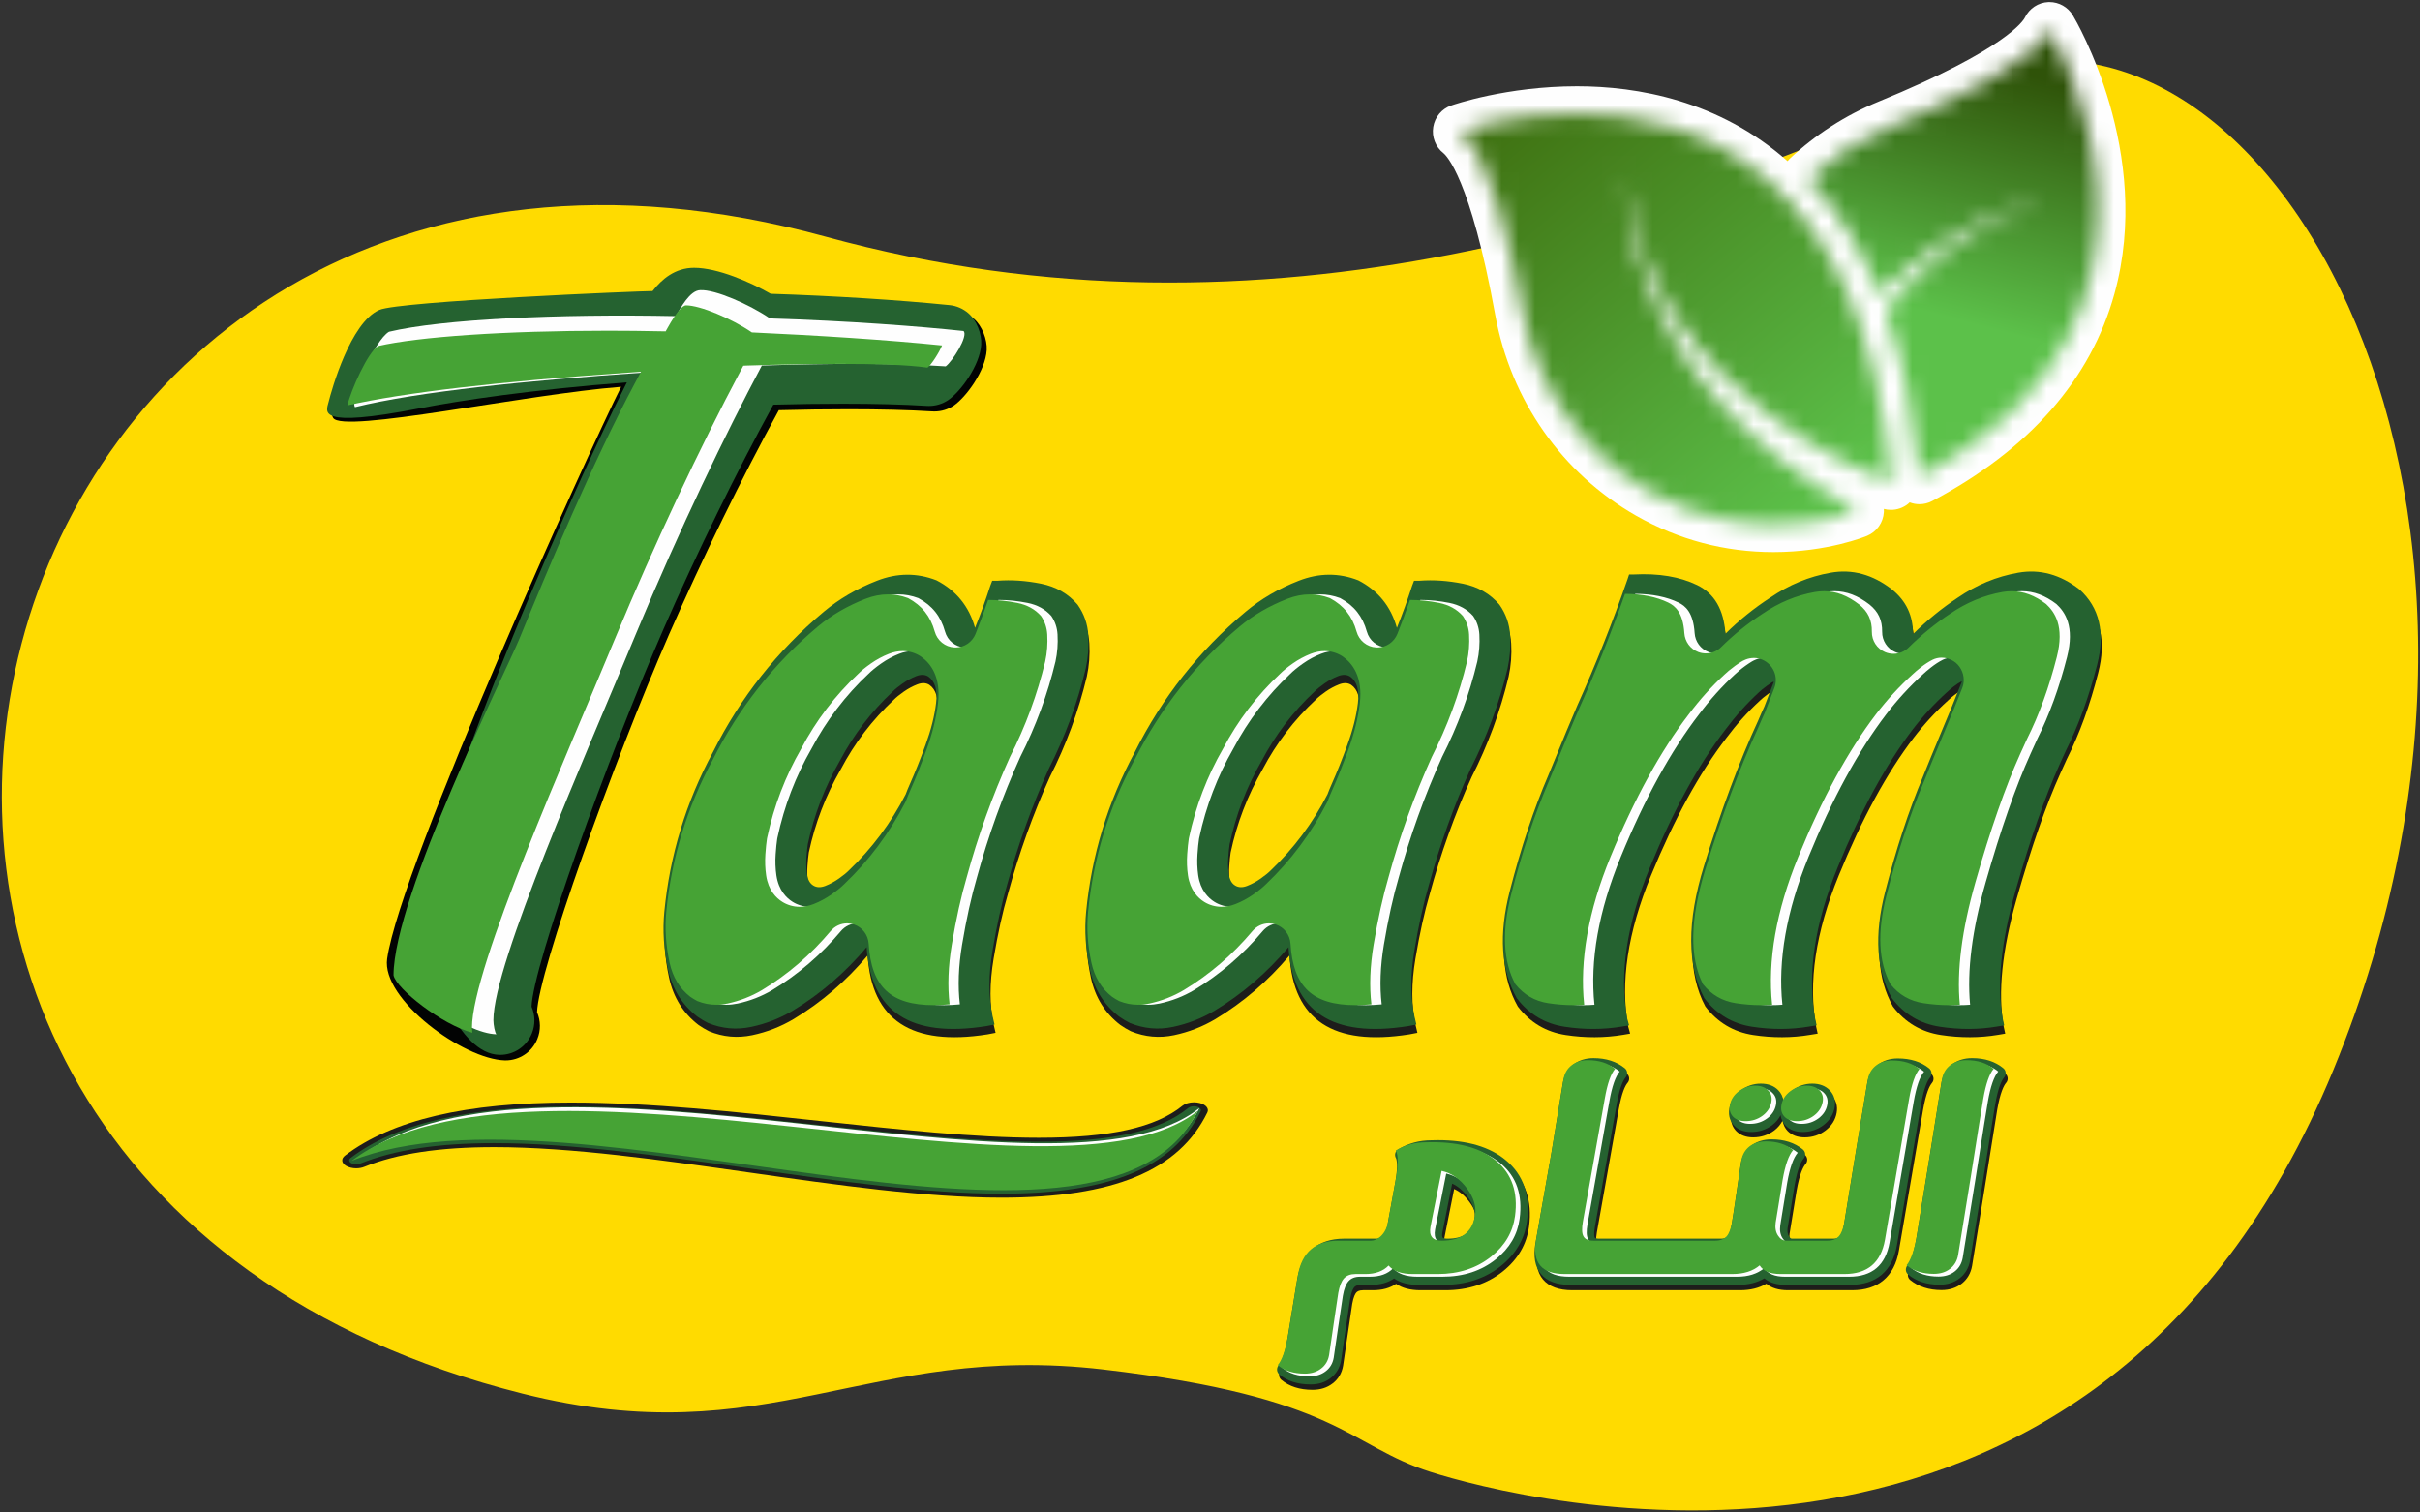 <?xml version="1.0" encoding="UTF-8"?>
<svg width="144px" height="90px" viewBox="0 0 144 90" version="1.1" xmlns="http://www.w3.org/2000/svg" xmlns:xlink="http://www.w3.org/1999/xlink">
    <rect x="0" y="0" width="144" height="90" fill="#333333" stroke="none"/>
    <!-- Generator: sketchtool 53 (72520) - https://sketchapp.com -->
    <title>32120EE2-FC7B-4B52-99F1-79E53E72D269</title>
    <desc>Created with sketchtool.</desc>
    <defs>
        <path d="M5.108,5.957 C8.631,4.51 13.697,2.142 14.67,0.152 C14.67,0.152 24.881,17.227 6.933,26.759 C6.61,23.052 5.939,19.763 4.925,16.908 C7.045,14.185 9.987,11.728 14.056,10.389 C14.056,10.389 9.259,11.18 4.546,15.902 C3.465,13.189 2.053,10.898 0.313,9.043 C1.697,7.745 3.318,6.693 5.108,5.957 Z" id="path-1"></path>
        <linearGradient x1="75.822%" y1="28.515%" x2="73.761%" y2="36.31%" id="linearGradient-3">
            <stop stop-color="#2F5309" offset="0%"></stop>
            <stop stop-color="#5CC14A" offset="100%"></stop>
        </linearGradient>
        <path d="M0.041,1.072 C0.041,1.072 3.039,0.021 6.992,0.021 C14.038,0.02 24.121,3.361 25.674,21.954 C25.674,21.954 11.327,17.172 9.868,3.777 C9.868,3.777 9.344,15.641 23.628,23.624 C23.628,23.624 17.645,26.12 11.311,22.51 C7.308,20.229 4.551,16.24 3.723,11.684 C3.039,7.916 1.776,2.438 0.041,1.072 Z" id="path-4"></path>
        <linearGradient x1="56.754%" y1="30.164%" x2="67.903%" y2="43.408%" id="linearGradient-6">
            <stop stop-color="#3D6B0D" offset="0%"></stop>
            <stop stop-color="#5CC14A" offset="100%"></stop>
        </linearGradient>
    </defs>
    <g id="Page-1" stroke="none" stroke-width="1" fill="none" fill-rule="evenodd">
        <g id="01-ABOUT-US-TAAM-" transform="translate(-93, -39)">
            <g id="Group-2" transform="translate(93, 39)">
                <g id="Group-4">
                    <path d="M31.095,82.926 C45.797,86.617 51.555,79.845 65.657,81.491 C79.759,83.137 80.185,86.02 85.136,87.589 C90.087,89.157 124.539,98.437 138.845,63.666 C153.152,28.894 134.255,-3.139 116.772,4.821 C99.288,12.782 75.551,21.314 49.122,14.08 C-2.518,-0.054 -20.809,69.893 31.095,82.926" id="Fill-1" fill="#FFDB00"></path>
                    <path d="M85.284,7.555 C85.381,6.964 85.791,6.474 86.353,6.277 C86.486,6.23 89.659,5.134 93.839,5.134 C97.393,5.134 102.264,5.954 106.367,9.589 C106.407,9.543 106.442,9.495 106.486,9.453 C108.034,8.001 109.813,6.856 111.776,6.049 C119.398,2.918 120.403,1.22 120.493,1.037 C120.755,0.5 121.288,0.15 121.882,0.124 C121.906,0.123 121.929,0.123 121.952,0.123 C122.52,0.123 123.049,0.422 123.344,0.915 C123.541,1.245 128.142,9.079 125.819,17.475 C124.403,22.592 120.754,26.743 114.973,29.813 C114.736,29.939 114.475,30.002 114.215,30.002 C114.018,30.002 113.821,29.966 113.634,29.894 C113.599,29.926 113.565,29.959 113.528,29.989 C113.237,30.22 112.881,30.34 112.521,30.34 C112.379,30.34 112.237,30.322 112.098,30.284 C112.101,30.345 112.101,30.406 112.098,30.467 C112.062,31.094 111.673,31.646 111.097,31.886 C111.002,31.925 108.746,32.851 105.531,32.851 L105.53,32.851 C102.63,32.851 99.88,32.122 97.357,30.685 C92.952,28.174 89.895,23.816 88.971,18.728 C87.49,10.576 86.046,9.237 85.887,9.111 C85.418,8.742 85.187,8.145 85.284,7.555" id="Fill-3" fill="#FEFEFE"></path>
                </g>
                <g id="Group-7" transform="translate(107.282, 1.607)">
                    <mask id="mask-2" fill="white">
                        <use xlink:href="#path-1"></use>
                    </mask>
                    <g id="Clip-6"></g>
                    <polygon id="Fill-5" fill="url(#linearGradient-3)" mask="url(#mask-2)" points="-130.271 139.018 59.707 139.018 59.707 -52.232 -130.271 -52.232"></polygon>
                </g>
                <g id="Group-10" transform="translate(86.847, 6.75)">
                    <mask id="mask-5" fill="white">
                        <use xlink:href="#path-4"></use>
                    </mask>
                    <g id="Clip-9"></g>
                    <polyline id="Fill-8" fill="url(#linearGradient-6)" mask="url(#mask-5)" points="-109.836 133.875 80.142 133.875 80.142 -57.375 -109.836 -57.375"></polyline>
                </g>
                <g id="Group-51" transform="translate(19.157, 15.75)">
                    <path d="M35.421,24.977 C35.143,25.085 34.876,25.23 34.62,25.409 C34.365,25.588 34.168,25.747 34.029,25.888 C32.745,27.088 31.693,28.467 30.874,30.025 C29.976,31.583 29.342,33.235 28.971,34.98 C28.94,35.182 28.913,35.451 28.89,35.786 C28.867,36.121 28.878,36.448 28.925,36.768 C28.971,37.087 29.095,37.309 29.296,37.434 C29.497,37.559 29.737,37.566 30.015,37.457 C30.294,37.348 30.561,37.204 30.816,37.025 C31.071,36.846 31.268,36.686 31.407,36.546 C32.784,35.237 33.913,33.726 34.795,32.011 C34.856,31.841 34.949,31.614 35.073,31.333 C35.352,30.71 35.653,29.955 35.978,29.067 C36.303,28.179 36.511,27.349 36.604,26.577 C36.697,25.806 36.543,25.28 36.14,25 C35.939,24.875 35.699,24.868 35.421,24.977 M39.829,19.601 L39.945,19.297 L40.27,19.297 C41.09,19.235 41.948,19.294 42.845,19.473 C43.742,19.652 44.469,20.068 45.026,20.723 C45.413,21.268 45.625,21.876 45.664,22.546 C45.703,23.216 45.653,23.871 45.514,24.509 C45.018,26.582 44.284,28.576 43.31,30.492 C42.304,32.721 41.477,35.027 40.827,37.411 C40.502,38.517 40.216,39.81 39.969,41.29 C39.721,42.77 39.721,44.079 39.969,45.216 L40.084,45.708 L39.597,45.801 C35.081,46.517 32.706,44.951 32.474,41.103 C31.191,42.63 29.721,43.892 28.066,44.89 C27.308,45.341 26.489,45.661 25.607,45.848 C24.725,46.034 23.867,45.957 23.032,45.614 C22.815,45.505 22.606,45.38 22.405,45.24 C21.493,44.539 20.909,43.6 20.654,42.424 C20.398,41.247 20.325,40.106 20.433,39 C20.758,35.634 21.724,32.463 23.334,29.487 C24.957,26.247 27.154,23.466 29.923,21.144 C30.835,20.381 31.89,19.765 33.089,19.297 C34.288,18.829 35.468,18.822 36.628,19.274 C37.803,19.882 38.569,20.824 38.924,22.102 C39.249,21.292 39.551,20.458 39.829,19.601" id="Fill-11" fill="#1D1D1B"></path>
                    <path d="M35.36,24.484 C35.082,24.593 34.815,24.738 34.559,24.917 C34.304,25.096 34.107,25.256 33.968,25.396 C32.684,26.596 31.632,27.975 30.812,29.532 C29.915,31.09 29.281,32.742 28.91,34.487 C28.879,34.69 28.852,34.959 28.829,35.293 C28.806,35.629 28.817,35.956 28.864,36.275 C28.91,36.594 29.034,36.817 29.235,36.941 C29.436,37.066 29.675,37.074 29.954,36.965 C30.232,36.856 30.499,36.712 30.755,36.532 C31.01,36.353 31.207,36.193 31.346,36.053 C32.723,34.744 33.852,33.233 34.733,31.519 C34.795,31.348 34.888,31.122 35.012,30.841 C35.29,30.219 35.592,29.462 35.917,28.574 C36.241,27.686 36.45,26.856 36.543,26.085 C36.636,25.313 36.481,24.788 36.079,24.508 C35.878,24.383 35.638,24.376 35.36,24.484 M39.768,19.109 L39.884,18.805 L40.209,18.805 C41.028,18.743 41.887,18.801 42.784,18.98 C43.681,19.159 44.408,19.576 44.965,20.23 C45.351,20.776 45.564,21.384 45.603,22.053 C45.642,22.724 45.591,23.378 45.452,24.017 C44.957,26.089 44.222,28.083 43.248,30 C42.242,32.228 41.415,34.534 40.766,36.918 C40.441,38.024 40.155,39.318 39.907,40.797 C39.659,42.277 39.659,43.587 39.907,44.724 L40.023,45.215 L39.536,45.308 C35.019,46.025 32.645,44.459 32.413,40.611 C31.129,42.137 29.66,43.4 28.005,44.397 C27.247,44.849 26.427,45.168 25.546,45.355 C24.664,45.542 23.806,45.464 22.971,45.122 C22.754,45.012 22.545,44.888 22.344,44.747 C21.431,44.047 20.848,43.108 20.593,41.931 C20.337,40.755 20.264,39.614 20.372,38.507 C20.697,35.142 21.663,31.972 23.272,28.995 C24.896,25.755 27.093,22.973 29.861,20.651 C30.774,19.888 31.829,19.272 33.028,18.805 C34.227,18.337 35.406,18.329 36.566,18.781 C37.742,19.389 38.507,20.332 38.863,21.609 C39.188,20.799 39.49,19.966 39.768,19.109" id="Fill-13" fill="#256230"></path>
                    <path d="M35.174,22.992 C34.902,22.992 34.622,23.047 34.343,23.157 C33.973,23.302 33.613,23.495 33.275,23.733 C32.953,23.959 32.702,24.164 32.508,24.36 C31.161,25.618 30.011,27.125 29.127,28.805 C28.191,30.429 27.502,32.223 27.105,34.093 C27.099,34.117 27.095,34.141 27.091,34.165 C27.055,34.395 27.024,34.701 26.998,35.081 C26.968,35.506 26.983,35.929 27.042,36.339 C27.173,37.229 27.641,37.69 28.012,37.919 C28.317,38.109 28.673,38.21 29.039,38.21 C29.311,38.21 29.59,38.155 29.868,38.047 C30.241,37.901 30.601,37.707 30.939,37.469 C31.259,37.245 31.509,37.041 31.704,36.845 C33.153,35.467 34.38,33.825 35.323,31.99 C35.349,31.94 35.371,31.889 35.39,31.836 C35.444,31.687 35.526,31.489 35.635,31.244 C35.922,30.602 36.237,29.811 36.571,28.898 C36.929,27.92 37.163,26.984 37.268,26.117 C37.46,24.522 36.826,23.717 36.26,23.322 C36.241,23.308 36.221,23.295 36.201,23.283 C35.893,23.092 35.538,22.992 35.174,22.992 M37.017,44.061 C34.457,44.061 33.299,42.969 33.145,40.409 C33.113,39.882 32.766,39.427 32.268,39.261 C32.135,39.216 31.999,39.195 31.863,39.195 C31.492,39.195 31.131,39.357 30.883,39.652 C29.696,41.064 28.321,42.246 26.795,43.165 C26.166,43.539 25.47,43.81 24.731,43.967 C24.508,44.014 24.286,44.038 24.071,44.038 C23.691,44.038 23.324,43.967 22.951,43.819 C22.804,43.743 22.661,43.656 22.525,43.562 C21.904,43.083 21.487,42.408 21.297,41.533 C21.071,40.493 21.005,39.477 21.1,38.511 C21.406,35.333 22.331,32.298 23.85,29.489 C25.405,26.387 27.513,23.718 30.133,21.521 C30.933,20.852 31.878,20.302 32.942,19.887 C33.4,19.708 33.853,19.618 34.291,19.618 C34.694,19.618 35.086,19.69 35.489,19.84 C36.317,20.285 36.822,20.92 37.077,21.835 C37.225,22.368 37.693,22.747 38.242,22.777 C38.266,22.778 38.29,22.779 38.313,22.779 C38.834,22.779 39.307,22.461 39.504,21.97 C39.766,21.315 40.017,20.638 40.251,19.95 L40.3,19.95 C40.836,19.95 41.402,20.009 41.984,20.125 C42.576,20.244 43.04,20.499 43.402,20.905 C43.627,21.238 43.748,21.599 43.771,22.005 C43.803,22.555 43.761,23.097 43.648,23.616 C43.184,25.555 42.478,27.471 41.555,29.288 C40.501,31.619 39.642,34.012 38.977,36.453 C38.646,37.581 38.345,38.937 38.091,40.46 C37.876,41.744 37.832,42.936 37.959,44.015 C37.632,44.045 37.315,44.061 37.017,44.061" id="Fill-14" fill="#FEFEFE"></path>
                    <path d="M34.563,22.992 C34.29,22.992 34.01,23.047 33.732,23.157 C33.362,23.302 33.002,23.495 32.664,23.733 C32.341,23.959 32.09,24.164 31.896,24.36 C30.549,25.618 29.399,27.125 28.516,28.805 C27.58,30.429 26.891,32.223 26.493,34.093 C26.488,34.117 26.483,34.141 26.479,34.165 C26.444,34.395 26.412,34.701 26.386,35.081 C26.357,35.506 26.372,35.929 26.431,36.339 C26.561,37.229 27.03,37.69 27.4,37.919 C27.706,38.109 28.062,38.21 28.427,38.21 C28.7,38.21 28.979,38.155 29.257,38.047 C29.629,37.901 29.989,37.707 30.328,37.469 C30.647,37.245 30.897,37.041 31.092,36.845 C32.542,35.467 33.768,33.825 34.712,31.99 C34.737,31.94 34.76,31.889 34.779,31.836 C34.833,31.687 34.915,31.489 35.023,31.244 C35.31,30.602 35.626,29.811 35.96,28.898 C36.318,27.92 36.552,26.984 36.656,26.117 C36.848,24.522 36.215,23.717 35.649,23.322 C35.63,23.308 35.61,23.295 35.589,23.283 C35.282,23.092 34.927,22.992 34.563,22.992 M36.406,44.061 C33.846,44.061 32.688,42.969 32.533,40.409 C32.501,39.882 32.155,39.427 31.657,39.261 C31.524,39.216 31.387,39.195 31.252,39.195 C30.88,39.195 30.52,39.357 30.271,39.652 C29.084,41.064 27.709,42.246 26.184,43.165 C25.555,43.539 24.858,43.81 24.12,43.967 C23.897,44.014 23.675,44.038 23.46,44.038 C23.08,44.038 22.712,43.967 22.339,43.819 C22.193,43.743 22.049,43.656 21.913,43.562 C21.292,43.083 20.875,42.408 20.685,41.533 C20.46,40.493 20.394,39.477 20.488,38.511 C20.795,35.333 21.72,32.298 23.239,29.489 C24.793,26.387 26.901,23.718 29.521,21.521 C30.322,20.852 31.267,20.302 32.33,19.887 C32.788,19.708 33.242,19.618 33.68,19.618 C34.082,19.618 34.475,19.69 34.878,19.84 C35.705,20.285 36.21,20.92 36.465,21.835 C36.613,22.368 37.082,22.747 37.631,22.777 C37.655,22.778 37.678,22.779 37.702,22.779 C38.223,22.779 38.695,22.461 38.892,21.97 C39.155,21.315 39.405,20.638 39.64,19.95 L39.689,19.95 C40.224,19.95 40.791,20.009 41.372,20.125 C41.964,20.244 42.428,20.499 42.79,20.905 C43.015,21.238 43.136,21.599 43.16,22.005 C43.191,22.555 43.15,23.097 43.036,23.616 C42.573,25.555 41.867,27.471 40.943,29.288 C39.889,31.619 39.031,34.012 38.366,36.453 C38.034,37.581 37.734,38.937 37.479,40.46 C37.264,41.744 37.221,42.936 37.348,44.015 C37.021,44.045 36.704,44.061 36.406,44.061" id="Fill-15" fill="#46A335"></path>
                    <path d="M60.522,24.977 C60.244,25.085 59.976,25.23 59.721,25.409 C59.466,25.588 59.269,25.747 59.13,25.888 C57.846,27.088 56.794,28.467 55.974,30.025 C55.077,31.583 54.443,33.235 54.072,34.98 C54.041,35.182 54.014,35.451 53.991,35.786 C53.967,36.121 53.979,36.448 54.025,36.768 C54.072,37.087 54.196,37.309 54.396,37.434 C54.597,37.559 54.837,37.566 55.116,37.457 C55.394,37.348 55.661,37.204 55.916,37.025 C56.171,36.846 56.369,36.686 56.508,36.546 C57.884,35.237 59.014,33.726 59.895,32.011 C59.957,31.841 60.05,31.614 60.174,31.333 C60.452,30.71 60.754,29.955 61.079,29.067 C61.403,28.179 61.612,27.349 61.705,26.577 C61.798,25.806 61.643,25.28 61.241,25 C61.04,24.875 60.8,24.868 60.522,24.977 M64.93,19.601 L65.046,19.297 L65.371,19.297 C66.19,19.235 67.049,19.294 67.946,19.473 C68.843,19.652 69.57,20.068 70.127,20.723 C70.513,21.268 70.726,21.876 70.765,22.546 C70.804,23.216 70.753,23.871 70.614,24.509 C70.119,26.582 69.384,28.576 68.41,30.492 C67.404,32.721 66.577,35.027 65.928,37.411 C65.603,38.517 65.316,39.81 65.069,41.29 C64.821,42.77 64.821,44.079 65.069,45.216 L65.185,45.708 L64.698,45.801 C60.181,46.517 57.807,44.951 57.575,41.103 C56.291,42.63 54.822,43.892 53.167,44.89 C52.409,45.341 51.589,45.661 50.708,45.848 C49.826,46.034 48.968,45.957 48.133,45.614 C47.916,45.505 47.707,45.38 47.506,45.24 C46.593,44.539 46.01,43.6 45.755,42.424 C45.499,41.247 45.425,40.106 45.534,39 C45.859,35.634 46.825,32.463 48.434,29.487 C50.058,26.247 52.254,23.466 55.023,21.144 C55.936,20.381 56.991,19.765 58.19,19.297 C59.389,18.829 60.568,18.822 61.728,19.274 C62.904,19.882 63.669,20.824 64.025,22.102 C64.35,21.292 64.651,20.458 64.93,19.601" id="Fill-16" fill="#1D1D1B"></path>
                    <path d="M60.46,24.484 C60.182,24.593 59.915,24.738 59.66,24.917 C59.405,25.096 59.208,25.256 59.068,25.396 C57.784,26.596 56.733,27.975 55.913,29.532 C55.016,31.09 54.382,32.742 54.011,34.487 C53.979,34.69 53.953,34.959 53.93,35.293 C53.906,35.629 53.918,35.956 53.964,36.275 C54.011,36.594 54.134,36.817 54.336,36.941 C54.536,37.066 54.776,37.074 55.055,36.965 C55.333,36.856 55.6,36.712 55.855,36.532 C56.11,36.353 56.308,36.193 56.447,36.053 C57.823,34.744 58.953,33.233 59.834,31.519 C59.896,31.348 59.988,31.122 60.113,30.841 C60.391,30.219 60.692,29.462 61.017,28.574 C61.342,27.686 61.551,26.856 61.644,26.085 C61.737,25.313 61.582,24.788 61.18,24.508 C60.979,24.383 60.739,24.376 60.46,24.484 M64.869,19.109 L64.985,18.805 L65.31,18.805 C66.129,18.743 66.988,18.801 67.885,18.98 C68.782,19.159 69.509,19.576 70.066,20.23 C70.452,20.776 70.665,21.384 70.704,22.053 C70.742,22.724 70.692,23.378 70.553,24.017 C70.058,26.089 69.323,28.083 68.349,30 C67.343,32.228 66.516,34.534 65.866,36.918 C65.542,38.024 65.255,39.318 65.008,40.797 C64.76,42.277 64.76,43.587 65.008,44.724 L65.124,45.215 L64.637,45.308 C60.12,46.025 57.746,44.459 57.514,40.611 C56.23,42.137 54.761,43.4 53.106,44.397 C52.348,44.849 51.528,45.168 50.646,45.355 C49.765,45.542 48.907,45.464 48.072,45.122 C47.854,45.012 47.646,44.888 47.445,44.747 C46.532,44.047 45.948,43.108 45.693,41.931 C45.438,40.755 45.364,39.614 45.472,38.507 C45.798,35.142 46.764,31.972 48.373,28.995 C49.997,25.755 52.193,22.973 54.962,20.651 C55.874,19.888 56.93,19.272 58.129,18.805 C59.328,18.337 60.507,18.329 61.667,18.781 C62.842,19.389 63.608,20.332 63.964,21.609 C64.289,20.799 64.59,19.966 64.869,19.109" id="Fill-17" fill="#256230"></path>
                    <path d="M60.275,22.992 C60.002,22.992 59.723,23.047 59.444,23.157 C59.074,23.302 58.714,23.495 58.376,23.733 C58.053,23.959 57.802,24.164 57.608,24.36 C56.261,25.618 55.112,27.125 54.228,28.805 C53.292,30.429 52.603,32.223 52.205,34.093 C52.2,34.117 52.195,34.141 52.191,34.165 C52.156,34.395 52.124,34.701 52.098,35.081 C52.069,35.506 52.084,35.929 52.143,36.339 C52.273,37.229 52.742,37.69 53.112,37.919 C53.418,38.109 53.774,38.21 54.139,38.21 C54.412,38.21 54.691,38.155 54.969,38.047 C55.341,37.901 55.701,37.707 56.04,37.469 C56.359,37.245 56.609,37.041 56.804,36.845 C58.254,35.467 59.48,33.825 60.424,31.99 C60.45,31.94 60.472,31.889 60.491,31.836 C60.545,31.687 60.627,31.489 60.736,31.244 C61.022,30.602 61.338,29.811 61.672,28.898 C62.03,27.92 62.264,26.984 62.368,26.117 C62.56,24.522 61.927,23.717 61.361,23.322 C61.342,23.308 61.322,23.295 61.302,23.283 C60.994,23.092 60.639,22.992 60.275,22.992 M62.118,44.061 C59.558,44.061 58.4,42.969 58.245,40.409 C58.214,39.882 57.867,39.427 57.369,39.261 C57.236,39.216 57.099,39.195 56.964,39.195 C56.593,39.195 56.232,39.357 55.983,39.652 C54.797,41.064 53.421,42.246 51.896,43.165 C51.267,43.539 50.57,43.81 49.832,43.967 C49.609,44.014 49.387,44.038 49.172,44.038 C48.792,44.038 48.425,43.967 48.052,43.819 C47.905,43.743 47.761,43.656 47.625,43.562 C47.004,43.083 46.587,42.408 46.398,41.533 C46.172,40.493 46.106,39.477 46.2,38.511 C46.507,35.333 47.432,32.298 48.951,29.489 C50.506,26.387 52.613,23.718 55.234,21.521 C56.034,20.852 56.979,20.302 58.043,19.887 C58.5,19.708 58.954,19.618 59.392,19.618 C59.795,19.618 60.187,19.69 60.59,19.84 C61.417,20.285 61.922,20.92 62.177,21.835 C62.326,22.368 62.794,22.747 63.343,22.777 C63.367,22.778 63.391,22.779 63.414,22.779 C63.935,22.779 64.408,22.461 64.604,21.97 C64.867,21.315 65.118,20.638 65.352,19.95 L65.401,19.95 C65.937,19.95 66.503,20.009 67.085,20.125 C67.676,20.244 68.141,20.499 68.502,20.905 C68.727,21.238 68.848,21.599 68.872,22.005 C68.903,22.555 68.862,23.097 68.748,23.616 C68.285,25.555 67.579,27.471 66.655,29.288 C65.602,31.619 64.743,34.012 64.078,36.453 C63.746,37.581 63.446,38.937 63.191,40.46 C62.977,41.744 62.933,42.936 63.06,44.015 C62.733,44.045 62.416,44.061 62.118,44.061" id="Fill-18" fill="#FEFEFE"></path>
                    <path d="M59.664,22.992 C59.391,22.992 59.111,23.047 58.832,23.157 C58.462,23.302 58.102,23.495 57.764,23.733 C57.442,23.959 57.191,24.164 56.997,24.36 C55.65,25.618 54.5,27.125 53.617,28.805 C52.68,30.429 51.991,32.223 51.594,34.093 C51.588,34.117 51.584,34.141 51.58,34.165 C51.544,34.395 51.513,34.701 51.487,35.081 C51.457,35.506 51.472,35.929 51.532,36.339 C51.662,37.229 52.131,37.69 52.501,37.919 C52.806,38.109 53.162,38.21 53.528,38.21 C53.8,38.21 54.08,38.155 54.358,38.047 C54.73,37.901 55.09,37.707 55.428,37.469 C55.748,37.245 55.998,37.041 56.193,36.845 C57.642,35.467 58.869,33.825 59.813,31.99 C59.838,31.94 59.861,31.889 59.879,31.836 C59.933,31.687 60.015,31.489 60.124,31.244 C60.411,30.602 60.727,29.811 61.061,28.898 C61.418,27.92 61.652,26.984 61.757,26.117 C61.949,24.522 61.315,23.717 60.75,23.322 C60.73,23.308 60.71,23.295 60.69,23.283 C60.383,23.092 60.028,22.992 59.664,22.992 M61.506,44.061 C58.946,44.061 57.788,42.969 57.634,40.409 C57.602,39.882 57.255,39.427 56.757,39.261 C56.624,39.216 56.488,39.195 56.352,39.195 C55.981,39.195 55.62,39.357 55.372,39.652 C54.185,41.064 52.81,42.246 51.284,43.165 C50.655,43.539 49.959,43.81 49.22,43.967 C48.998,44.014 48.776,44.038 48.56,44.038 C48.18,44.038 47.813,43.967 47.44,43.819 C47.293,43.743 47.15,43.656 47.014,43.562 C46.393,43.083 45.976,42.408 45.786,41.533 C45.561,40.493 45.494,39.477 45.589,38.511 C45.895,35.333 46.821,32.298 48.339,29.489 C49.894,26.387 52.002,23.718 54.622,21.521 C55.423,20.852 56.368,20.302 57.431,19.887 C57.889,19.708 58.343,19.618 58.78,19.618 C59.183,19.618 59.575,19.69 59.979,19.84 C60.806,20.285 61.311,20.92 61.566,21.835 C61.714,22.368 62.183,22.747 62.731,22.777 C62.755,22.778 62.779,22.779 62.802,22.779 C63.324,22.779 63.796,22.461 63.993,21.97 C64.255,21.315 64.506,20.638 64.74,19.95 L64.789,19.95 C65.325,19.95 65.891,20.009 66.473,20.125 C67.065,20.244 67.529,20.499 67.891,20.905 C68.116,21.238 68.237,21.599 68.26,22.005 C68.292,22.555 68.25,23.097 68.137,23.616 C67.673,25.555 66.967,27.471 66.044,29.288 C64.99,31.619 64.131,34.012 63.466,36.453 C63.135,37.581 62.834,38.937 62.58,40.46 C62.365,41.744 62.321,42.936 62.448,44.015 C62.122,44.045 61.805,44.061 61.506,44.061" id="Fill-19" fill="#46A335"></path>
                    <path d="M86.242,20.304 C87.355,19.541 88.554,19.046 89.838,18.82 C91.121,18.594 92.335,18.926 93.48,19.814 C94.331,20.499 94.748,21.387 94.733,22.478 C95.568,21.653 96.458,20.928 97.401,20.304 C98.515,19.541 99.713,19.046 100.997,18.82 C102.281,18.594 103.495,18.926 104.64,19.814 C105.831,20.888 106.183,22.381 105.695,24.289 C105.208,26.198 104.586,27.908 103.828,29.419 C103.689,29.715 103.565,29.988 103.457,30.237 C102.59,32.154 101.72,34.647 100.847,37.716 C99.973,40.786 99.713,43.325 100.069,45.335 L100.162,45.756 L99.744,45.827 C98.646,46.013 97.509,46.017 96.334,45.838 C95.158,45.659 94.207,45.094 93.48,44.144 C92.552,42.492 92.416,40.385 93.074,37.822 C93.731,35.259 94.485,32.964 95.336,30.939 C95.506,30.518 95.661,30.136 95.8,29.793 C96.017,29.279 96.233,28.757 96.45,28.228 C96.651,27.744 96.852,27.261 97.053,26.778 L97.633,25.329 L97.633,25.306 L97.633,25.282 C97.478,25.36 97.312,25.47 97.134,25.61 C96.956,25.75 96.829,25.859 96.752,25.937 C96.009,26.607 95.328,27.348 94.71,28.157 C93.117,30.245 91.632,32.975 90.255,36.349 C88.878,39.723 88.43,42.718 88.91,45.335 L89.002,45.756 L88.562,45.827 C87.463,46.013 86.33,46.017 85.163,45.838 C83.994,45.659 83.047,45.094 82.321,44.144 C81.284,42.212 81.277,39.586 82.297,36.267 C83.318,32.948 84.393,30.066 85.522,27.619 C85.646,27.324 85.769,27.044 85.893,26.778 L86.45,25.329 C86.45,25.298 86.411,25.306 86.334,25.352 C86.257,25.399 86.164,25.462 86.056,25.539 C85.947,25.618 85.847,25.696 85.754,25.773 C85.661,25.851 85.599,25.906 85.569,25.937 C84.841,26.607 84.177,27.348 83.573,28.157 C81.965,30.245 80.468,32.975 79.084,36.349 C77.699,39.723 77.247,42.718 77.727,45.335 L77.843,45.756 L77.425,45.827 C76.312,46.013 75.171,46.017 74.003,45.838 C72.835,45.659 71.888,45.094 71.161,44.144 C70.218,42.476 70.078,40.35 70.743,37.763 C71.408,35.177 72.174,32.878 73.04,30.868 C73.195,30.479 73.342,30.12 73.481,29.793 C73.899,28.765 74.324,27.744 74.757,26.732 C75.871,24.254 76.868,21.746 77.75,19.206 L77.843,18.926 L78.121,18.926 C79.606,18.848 80.863,19.058 81.891,19.556 C82.92,20.055 83.481,21.021 83.573,22.454 C84.393,21.644 85.282,20.928 86.242,20.304" id="Fill-20" fill="#1D1D1B"></path>
                    <path d="M86.18,19.812 C87.294,19.048 88.493,18.554 89.777,18.328 C91.06,18.102 92.274,18.433 93.419,19.321 C94.269,20.006 94.687,20.895 94.672,21.986 C95.507,21.16 96.397,20.435 97.34,19.812 C98.454,19.048 99.652,18.554 100.936,18.328 C102.22,18.102 103.434,18.433 104.579,19.321 C105.77,20.396 106.121,21.888 105.634,23.797 C105.147,25.705 104.524,27.416 103.767,28.927 C103.628,29.223 103.503,29.496 103.395,29.745 C102.529,31.661 101.659,34.155 100.785,37.225 C99.911,40.294 99.652,42.833 100.008,44.843 L100.101,45.264 L99.683,45.334 C98.585,45.521 97.448,45.525 96.273,45.346 C95.097,45.167 94.146,44.602 93.419,43.651 C92.491,42 92.355,39.892 93.013,37.329 C93.67,34.766 94.424,32.472 95.275,30.446 C95.445,30.025 95.6,29.644 95.739,29.301 C95.956,28.787 96.172,28.265 96.389,27.735 C96.59,27.252 96.791,26.769 96.992,26.286 L97.572,24.837 L97.572,24.813 L97.572,24.79 C97.417,24.869 97.251,24.977 97.073,25.118 C96.895,25.258 96.767,25.367 96.69,25.444 C95.948,26.115 95.267,26.855 94.649,27.665 C93.056,29.753 91.57,32.484 90.194,35.857 C88.817,39.23 88.369,42.226 88.848,44.843 L88.941,45.264 L88.501,45.334 C87.402,45.521 86.269,45.525 85.102,45.346 C83.933,45.167 82.986,44.602 82.259,43.651 C81.223,41.72 81.215,39.094 82.236,35.775 C83.257,32.456 84.332,29.574 85.461,27.127 C85.585,26.832 85.708,26.551 85.832,26.286 L86.389,24.837 C86.389,24.806 86.35,24.813 86.273,24.86 C86.195,24.907 86.103,24.969 85.995,25.047 C85.886,25.125 85.786,25.203 85.693,25.281 C85.6,25.359 85.538,25.413 85.507,25.444 C84.78,26.115 84.115,26.855 83.512,27.665 C81.903,29.753 80.407,32.484 79.023,35.857 C77.638,39.23 77.186,42.226 77.665,44.843 L77.781,45.264 L77.364,45.334 C76.25,45.521 75.109,45.525 73.942,45.346 C72.774,45.167 71.827,44.602 71.099,43.651 C70.157,41.983 70.017,39.857 70.682,37.271 C71.347,34.685 72.112,32.386 72.979,30.376 C73.134,29.987 73.281,29.629 73.42,29.301 C73.838,28.272 74.262,27.252 74.696,26.239 C75.81,23.762 76.807,21.253 77.689,18.713 L77.781,18.433 L78.06,18.433 C79.545,18.355 80.801,18.566 81.83,19.064 C82.858,19.563 83.419,20.528 83.512,21.962 C84.332,21.152 85.221,20.435 86.18,19.812" id="Fill-21" fill="#256230"></path>
                    <path d="M97.421,44.062 C96.932,44.062 96.425,44.022 95.915,43.945 C95.101,43.821 94.455,43.449 93.942,42.811 C93.228,41.477 93.149,39.701 93.706,37.53 C94.345,35.039 95.085,32.783 95.907,30.827 L96.377,29.667 C96.589,29.164 96.807,28.638 97.025,28.105 L97.626,26.663 L98.213,25.197 C98.274,25.043 98.306,24.879 98.306,24.713 C98.306,24.265 98.075,23.825 97.696,23.59 C97.48,23.456 97.233,23.384 96.988,23.384 C96.802,23.384 96.617,23.425 96.446,23.511 C96.212,23.629 95.979,23.781 95.731,23.977 C95.52,24.143 95.364,24.278 95.262,24.377 C94.473,25.093 93.739,25.892 93.081,26.753 C91.425,28.924 89.869,31.78 88.456,35.243 C87.145,38.454 86.624,41.408 86.903,44.037 C86.683,44.053 86.462,44.062 86.242,44.062 C85.754,44.062 85.25,44.022 84.745,43.945 C83.942,43.822 83.302,43.453 82.79,42.82 C81.978,41.219 82.02,38.936 82.913,36.034 C83.912,32.786 84.976,29.931 86.075,27.548 C86.211,27.227 86.327,26.963 86.444,26.713 C86.457,26.686 86.469,26.657 86.479,26.629 L87.036,25.18 C87.094,25.031 87.123,24.873 87.123,24.713 C87.123,23.999 86.53,23.402 85.82,23.402 C85.439,23.402 85.157,23.571 85.065,23.627 C84.961,23.69 84.84,23.77 84.699,23.871 C84.562,23.97 84.438,24.067 84.323,24.163 C84.188,24.277 84.102,24.355 84.058,24.399 C83.31,25.087 82.584,25.894 81.935,26.765 C80.275,28.919 78.707,31.776 77.286,35.24 C75.967,38.454 75.442,41.409 75.72,44.039 C75.51,44.054 75.299,44.062 75.088,44.062 C74.596,44.062 74.09,44.022 73.585,43.945 C72.778,43.821 72.135,43.449 71.621,42.809 C70.894,41.46 70.811,39.665 71.375,37.471 C72.02,34.962 72.771,32.707 73.607,30.767 C73.771,30.354 73.915,30.005 74.05,29.687 C74.473,28.646 74.895,27.633 75.325,26.627 C76.356,24.333 77.308,21.962 78.151,19.587 C79.159,19.593 80.024,19.767 80.723,20.106 C81.127,20.301 81.601,20.685 81.681,21.923 C81.713,22.428 82.035,22.866 82.504,23.047 C82.653,23.104 82.808,23.131 82.962,23.131 C83.293,23.131 83.617,23.003 83.862,22.761 C84.616,22.016 85.445,21.348 86.326,20.775 C87.311,20.101 88.352,19.67 89.447,19.477 C89.633,19.445 89.818,19.429 89.998,19.429 C90.714,19.429 91.397,19.688 92.085,20.222 C92.609,20.645 92.847,21.15 92.838,21.844 C92.83,22.368 93.138,22.844 93.616,23.051 C93.78,23.121 93.951,23.155 94.121,23.155 C94.451,23.155 94.776,23.027 95.021,22.784 C95.794,22.021 96.626,21.343 97.494,20.769 C98.47,20.101 99.512,19.67 100.607,19.477 C100.793,19.445 100.978,19.429 101.157,19.429 C101.86,19.429 102.531,19.678 103.206,20.192 C103.717,20.666 104.311,21.509 103.84,23.352 C103.379,25.161 102.783,26.799 102.07,28.221 C101.91,28.561 101.78,28.846 101.668,29.106 C100.788,31.052 99.888,33.628 99.001,36.745 C98.187,39.601 97.881,41.999 98.072,44.038 C97.856,44.054 97.639,44.062 97.421,44.062" id="Fill-22" fill="#FEFEFE"></path>
                    <path d="M96.81,44.062 C96.32,44.062 95.813,44.022 95.303,43.945 C94.49,43.821 93.844,43.449 93.331,42.811 C92.617,41.477 92.537,39.701 93.095,37.53 C93.733,35.039 94.474,32.783 95.296,30.827 L95.766,29.667 C95.978,29.164 96.196,28.638 96.414,28.105 L97.014,26.663 L97.601,25.197 C97.663,25.043 97.694,24.879 97.694,24.713 C97.694,24.265 97.463,23.825 97.084,23.59 C96.869,23.456 96.622,23.384 96.376,23.384 C96.19,23.384 96.005,23.425 95.834,23.511 C95.601,23.629 95.367,23.781 95.119,23.977 C94.908,24.143 94.753,24.278 94.651,24.377 C93.861,25.093 93.127,25.892 92.469,26.753 C90.813,28.924 89.257,31.78 87.844,35.243 C86.534,38.454 86.013,41.408 86.292,44.037 C86.072,44.053 85.851,44.062 85.63,44.062 C85.142,44.062 84.639,44.022 84.133,43.945 C83.331,43.822 82.691,43.453 82.179,42.82 C81.367,41.219 81.408,38.936 82.301,36.034 C83.3,32.786 84.364,29.931 85.464,27.548 C85.599,27.227 85.716,26.963 85.832,26.713 C85.845,26.686 85.857,26.657 85.868,26.629 L86.425,25.18 C86.482,25.031 86.511,24.873 86.511,24.713 C86.511,23.999 85.918,23.402 85.209,23.402 C84.827,23.402 84.546,23.571 84.454,23.627 C84.35,23.69 84.228,23.77 84.088,23.871 C83.951,23.97 83.827,24.067 83.711,24.163 C83.577,24.277 83.49,24.355 83.447,24.399 C82.698,25.087 81.973,25.894 81.323,26.765 C79.664,28.919 78.095,31.776 76.674,35.24 C75.355,38.454 74.83,41.409 75.109,44.039 C74.899,44.054 74.687,44.062 74.476,44.062 C73.985,44.062 73.479,44.022 72.973,43.945 C72.167,43.821 71.524,43.449 71.01,42.809 C70.283,41.46 70.2,39.665 70.764,37.471 C71.408,34.962 72.159,32.707 72.995,30.767 C73.16,30.354 73.303,30.005 73.438,29.687 C73.861,28.646 74.284,27.633 74.713,26.627 C75.745,24.333 76.697,21.962 77.539,19.587 C78.547,19.593 79.413,19.767 80.112,20.106 C80.515,20.301 80.989,20.685 81.069,21.923 C81.102,22.428 81.424,22.866 81.893,23.047 C82.041,23.104 82.197,23.131 82.35,23.131 C82.681,23.131 83.006,23.003 83.251,22.761 C84.004,22.016 84.833,21.348 85.715,20.775 C86.699,20.101 87.741,19.67 88.836,19.477 C89.022,19.445 89.207,19.429 89.386,19.429 C90.102,19.429 90.785,19.688 91.474,20.222 C91.998,20.645 92.236,21.15 92.226,21.844 C92.219,22.368 92.526,22.844 93.005,23.051 C93.168,23.121 93.34,23.155 93.51,23.155 C93.84,23.155 94.165,23.027 94.41,22.784 C95.182,22.021 96.014,21.343 96.883,20.769 C97.859,20.101 98.9,19.67 99.996,19.477 C100.181,19.445 100.366,19.429 100.546,19.429 C101.248,19.429 101.919,19.678 102.594,20.192 C103.105,20.666 103.7,21.509 103.229,23.352 C102.767,25.161 102.172,26.799 101.459,28.221 C101.299,28.561 101.169,28.846 101.056,29.106 C100.176,31.052 99.276,33.628 98.389,36.745 C97.576,39.601 97.269,41.999 97.46,44.038 C97.245,44.054 97.027,44.062 96.81,44.062" id="Fill-23" fill="#46A335"></path>
                    <path d="M10.888,47.349 C8.419,47.292 3.529,43.712 3.88,41.296 C4.695,35.698 15.949,10.943 17.802,7.267 C12.084,7.713 1.223,10.067 0.666,9.115 C0.11,8.163 2.098,3.929 3.743,3.019 C3.909,2.927 4.091,2.857 4.277,2.813 C6.889,2.225 11.896,1.887 18.013,1.887 C18.67,1.887 19.332,1.893 19.998,1.899 C20.544,1.198 21.336,0.514 22.47,0.514 L22.473,0.514 C23.877,0.514 25.817,1.365 27.029,2.061 C30.679,2.177 34.617,2.424 37.672,2.734 C38.087,2.775 38.48,2.946 38.797,3.221 C39.277,3.638 39.595,4.444 39.557,5.083 C39.481,6.322 38.323,7.893 37.588,8.39 C37.252,8.614 36.856,8.734 36.454,8.734 C36.413,8.734 36.369,8.734 36.325,8.731 C34.909,8.643 33.207,8.602 31.319,8.602 C30.019,8.602 28.631,8.621 27.186,8.659 C25.001,12.645 22.652,17.441 20.654,22 C17.325,29.638 12.872,42.056 12.8,44.481 C13.017,44.984 13.033,45.563 12.813,46.087 C12.499,46.852 11.754,47.349 10.935,47.349 L10.888,47.349 Z" id="Fill-24" fill="#020303"></path>
                    <path d="M10.561,47.02 C8.093,46.963 6.439,42.126 5.987,39.847 C5.962,39.714 5.949,39.582 5.949,39.446 C5.949,34.824 11.511,21.649 13.216,17.723 C14.51,14.726 16.291,10.679 18.143,7.002 C12.425,7.448 8.281,8.068 5.739,8.561 C-0.344,9.741 0.246,8.768 0.394,8.177 C0.573,7.463 1.691,3.437 3.417,2.69 C4.624,2.166 19.006,1.564 19.672,1.57 C20.218,0.869 21.009,0.186 22.143,0.186 L22.146,0.186 C23.55,0.186 25.491,1.036 26.703,1.732 C30.352,1.849 34.29,2.095 37.346,2.405 C37.761,2.446 38.153,2.617 38.47,2.892 C38.951,3.309 39.268,4.115 39.23,4.754 C39.155,5.993 37.996,7.565 37.261,8.061 C36.925,8.285 36.529,8.406 36.127,8.406 C36.086,8.406 36.043,8.406 35.999,8.403 C34.582,8.314 32.88,8.273 30.993,8.273 C29.693,8.273 28.304,8.292 26.86,8.33 C24.674,12.316 22.325,17.112 20.328,21.671 C16.999,29.309 12.546,41.727 12.474,44.152 C12.69,44.655 12.706,45.234 12.486,45.758 C12.172,46.524 11.428,47.02 10.608,47.02 L10.561,47.02 Z" id="Fill-25" fill="#256230"></path>
                    <path d="M10.203,44.957 C10.203,45.235 10.292,45.704 10.38,45.795 C8.528,45.75 4.912,43.086 4.692,41.918 C4.692,37.571 10.079,26.794 12.197,21.655 C14.357,16.373 16.783,10.723 19.075,6.422 C12.285,6.891 5.758,7.545 1.965,8.477 C1.654,7.966 3.109,4.506 3.991,3.991 C7.125,3.247 14.003,2.917 21.061,3.06 C21.327,2.59 21.897,1.516 22.517,1.516 C23.399,1.471 25.428,2.357 26.661,3.199 C31.293,3.338 35.526,3.664 38.175,3.946 C38.483,4.228 37.512,5.768 37.116,6.05 C34.293,5.862 30.412,5.862 26.176,6.001 C24.061,9.972 21.281,15.719 18.678,21.982 C15.682,29.225 10.203,41.591 10.203,44.957" id="Fill-26" fill="#FEFEFE"></path>
                    <path d="M8.951,45.704 C7.148,45.231 4.411,43.079 4.26,42.283 C4.27,37.592 10.984,24.12 11.738,22.288 C13.492,18.001 16.108,11.763 18.596,7.096 L18.983,6.37 L18.2,6.425 C10.489,6.957 4.879,7.611 1.513,8.373 C1.726,7.465 2.735,5.194 3.345,4.84 C5.748,4.287 10.902,3.929 17.016,3.929 C18.065,3.929 19.134,3.94 20.206,3.963 L20.452,3.967 L20.576,3.745 C21.085,2.837 21.438,2.42 21.668,2.42 L21.671,2.42 C22.501,2.42 24.37,3.202 25.582,4.03 C29.543,4.21 33.664,4.475 36.899,4.805 C36.725,5.236 36.244,5.977 36.031,6.126 C34.768,5.949 32.936,5.904 30.906,5.904 C29.166,5.904 27.277,5.939 25.314,6.001 L25.074,6.011 L24.956,6.231 C22.475,10.894 19.734,16.731 17.439,22.253 C14.583,29.155 8.928,41.824 8.928,45.409 C8.928,45.412 8.932,45.534 8.951,45.704" id="Fill-27" fill="#46A335"></path>
                    <path d="M2.055,53.126 C12.696,45.065 43.815,56.725 51.905,50.146 C46.284,61.661 15.163,47.834 2.055,53.126" id="Fill-28" fill="#FEFEFE"></path>
                    <path d="M40.434,55.518 C35.93,55.518 30.599,54.758 25.443,54.023 C20.221,53.279 14.827,52.51 10.25,52.51 C7.001,52.51 4.471,52.894 2.516,53.684 C2.375,53.741 2.209,53.771 2.038,53.771 C1.814,53.771 1.597,53.718 1.442,53.626 C1.156,53.457 1.128,53.198 1.376,53.011 C4.178,50.888 8.574,49.856 14.817,49.856 C19.507,49.856 24.674,50.416 29.671,50.958 C34.396,51.469 38.854,51.952 42.656,51.952 C46.89,51.952 49.608,51.346 51.21,50.044 C51.365,49.918 51.618,49.842 51.888,49.842 C52.011,49.842 52.13,49.858 52.242,49.888 C52.608,49.987 52.795,50.221 52.686,50.444 C50.996,53.906 47.103,55.518 40.434,55.518" id="Fill-29" fill="#1D1D1B"></path>
                    <path d="M40.434,55.281 C35.98,55.281 30.672,54.524 25.54,53.793 C20.298,53.046 14.878,52.273 10.25,52.273 C6.913,52.273 4.304,52.671 2.277,53.49 C2.204,53.519 2.121,53.534 2.038,53.534 C1.929,53.534 1.82,53.509 1.74,53.461 C1.598,53.377 1.583,53.247 1.707,53.154 C4.425,51.094 8.713,50.093 14.817,50.093 C19.469,50.093 24.619,50.651 29.598,51.19 C34.338,51.704 38.814,52.189 42.656,52.189 C47.037,52.189 49.863,51.551 51.549,50.18 C51.628,50.115 51.756,50.079 51.888,50.079 C51.948,50.079 52.008,50.087 52.065,50.102 C52.248,50.152 52.341,50.269 52.287,50.38 C50.655,53.724 46.888,55.281 40.434,55.281" id="Fill-30" fill="#256230"></path>
                    <path d="M2.221,53.095 C13.013,45.034 44.01,56.761 52.215,50.182 C46.514,61.697 15.515,47.803 2.221,53.095" id="Fill-31" fill="#FEFEFE"></path>
                    <path d="M1.764,53.328 C12.405,45.267 44.03,56.922 52.121,50.343 C46.499,61.858 14.872,48.036 1.764,53.328" id="Fill-32" fill="#46A335"></path>
                    <path d="M67.086,58.276 C66.919,58.276 66.833,58.242 66.806,58.211 C66.781,58.18 66.761,58.081 66.79,57.916 L67.371,55.002 C67.716,55.157 68.017,55.414 68.287,55.78 C68.635,56.254 68.768,56.69 68.695,57.112 C68.554,57.917 68.057,58.276 67.086,58.276 M70.585,53.625 C69.645,52.823 68.281,52.416 66.532,52.416 C66.401,52.416 66.267,52.419 66.143,52.423 C65.42,52.423 64.752,52.605 64.159,52.964 C63.984,53.07 63.923,53.296 64.021,53.476 C64.06,53.547 64.173,53.862 63.991,54.904 L63.512,57.518 C63.462,57.771 63.357,57.972 63.199,58.12 C63.118,58.191 62.997,58.276 62.887,58.276 L60.928,58.276 C59.386,58.283 58.429,59.097 58.16,60.635 L57.571,64.224 C57.396,65.226 57.186,65.643 57.04,65.817 C56.975,65.895 56.944,65.996 56.953,66.097 C56.962,66.198 57.01,66.292 57.088,66.357 C57.557,66.751 58.182,66.951 58.946,66.951 C59.415,66.951 59.819,66.822 60.141,66.571 C60.476,66.316 60.684,65.967 60.762,65.522 L61.021,63.758 C61.191,62.592 61.284,61.964 61.306,61.839 C61.382,61.404 61.491,61.229 61.548,61.165 C61.602,61.105 61.703,61.025 61.952,61.025 L62.54,61.025 C63.092,61.025 63.554,60.897 63.918,60.644 C64.273,60.897 64.76,61.025 65.369,61.025 L66.849,61.025 C68.196,61.025 69.351,60.644 70.283,59.893 C71.169,59.178 71.688,58.284 71.827,57.239 C72.029,55.703 71.611,54.487 70.585,53.625" id="Fill-33" fill="#1D1D1B"></path>
                    <path d="M85.166,51.929 C85.632,51.929 86.052,51.792 86.417,51.52 C86.639,51.35 86.802,51.149 86.917,50.926 C86.954,51.213 87.085,51.416 87.211,51.547 C87.457,51.801 87.799,51.929 88.228,51.929 C88.688,51.929 89.104,51.792 89.469,51.52 C89.835,51.241 90.058,50.885 90.132,50.464 C90.201,50.067 90.099,49.714 89.832,49.437 C89.575,49.181 89.228,49.051 88.801,49.051 C88.359,49.051 87.952,49.191 87.589,49.468 C87.362,49.642 87.197,49.846 87.082,50.073 C87.049,49.834 86.95,49.618 86.774,49.442 C86.523,49.182 86.175,49.051 85.739,49.051 C85.297,49.051 84.889,49.191 84.527,49.468 C84.161,49.747 83.938,50.1 83.865,50.515 C83.775,51.031 83.969,51.36 84.149,51.547 C84.394,51.8 84.736,51.929 85.166,51.929" id="Fill-34" fill="#1D1D1B"></path>
                    <path d="M95.804,48.69 C95.871,48.611 95.903,48.509 95.894,48.406 C95.884,48.303 95.834,48.209 95.754,48.143 C95.273,47.751 94.646,47.553 93.89,47.553 C93.42,47.553 93.017,47.682 92.691,47.937 C92.357,48.198 92.15,48.549 92.074,48.981 C91.997,49.423 91.765,50.822 91.386,53.138 L90.68,57.461 C90.604,57.896 90.495,58.071 90.433,58.141 C90.405,58.174 90.317,58.276 90.035,58.276 L87.593,58.276 C87.558,58.275 87.499,58.272 87.416,58.145 C87.332,58.023 87.305,57.856 87.333,57.645 L87.746,55.114 C87.923,54.099 88.136,53.686 88.283,53.517 C88.352,53.439 88.385,53.336 88.377,53.232 C88.368,53.129 88.318,53.033 88.237,52.967 C87.75,52.569 87.124,52.368 86.374,52.368 C85.898,52.368 85.491,52.496 85.165,52.751 C84.831,53.012 84.623,53.367 84.545,53.815 L84.29,55.561 C84.156,56.483 84.06,57.102 83.999,57.452 C83.921,57.898 83.815,58.077 83.766,58.135 C83.735,58.17 83.64,58.276 83.362,58.276 L76.111,58.276 C75.957,58.276 75.872,58.245 75.854,58.21 C75.841,58.187 75.782,58.047 75.862,57.595 L77.163,50.28 C77.341,49.265 77.55,48.849 77.694,48.68 C77.761,48.602 77.793,48.5 77.784,48.397 C77.775,48.294 77.725,48.199 77.645,48.134 C77.157,47.736 76.53,47.534 75.782,47.534 C75.312,47.534 74.908,47.663 74.583,47.918 C74.249,48.179 74.041,48.534 73.963,48.976 L73.264,53.261 C73,54.726 72.688,56.486 72.328,58.546 C72.189,59.336 72.3,59.953 72.656,60.381 C73.012,60.808 73.597,61.025 74.394,61.025 L84.383,61.025 C84.996,61.025 85.52,60.895 85.948,60.637 C86.251,60.895 86.682,61.025 87.233,61.025 L91.056,61.025 C92.605,61.025 93.566,60.21 93.836,58.668 L95.273,50.29 C95.451,49.274 95.66,48.859 95.804,48.69" id="Fill-35" fill="#1D1D1B"></path>
                    <path d="M100.17,48.136 C99.689,47.737 99.065,47.534 98.315,47.534 C97.838,47.534 97.431,47.663 97.106,47.918 C96.772,48.179 96.563,48.533 96.487,48.972 C96.424,49.332 96.168,50.933 95.748,53.598 L94.99,58.27 C94.814,59.279 94.603,59.698 94.457,59.872 C94.392,59.951 94.36,60.052 94.37,60.155 C94.379,60.257 94.429,60.351 94.508,60.416 C94.996,60.814 95.623,61.016 96.371,61.016 C96.841,61.016 97.244,60.887 97.571,60.632 C97.905,60.371 98.113,60.016 98.19,59.574 L98.939,54.95 C99.36,52.286 99.618,50.671 99.686,50.28 C99.864,49.265 100.073,48.85 100.217,48.68 C100.284,48.602 100.316,48.5 100.307,48.398 C100.298,48.296 100.249,48.201 100.17,48.136" id="Fill-36" fill="#1D1D1B"></path>
                    <path d="M66.966,57.956 C66.8,57.956 66.713,57.922 66.687,57.891 C66.661,57.86 66.642,57.761 66.67,57.596 L67.252,54.682 C67.596,54.837 67.898,55.094 68.168,55.46 C68.516,55.934 68.649,56.37 68.576,56.792 C68.434,57.597 67.938,57.956 66.966,57.956 M70.466,53.305 C69.526,52.503 68.162,52.096 66.413,52.096 C66.281,52.096 66.148,52.099 66.024,52.103 C65.301,52.103 64.633,52.285 64.04,52.644 C63.864,52.75 63.804,52.976 63.902,53.156 C63.941,53.227 64.054,53.542 63.871,54.584 L63.393,57.198 C63.343,57.451 63.237,57.652 63.08,57.8 C62.998,57.871 62.878,57.956 62.768,57.956 L60.809,57.956 C59.266,57.963 58.309,58.777 58.04,60.315 L57.452,63.904 C57.277,64.906 57.067,65.324 56.921,65.497 C56.856,65.575 56.825,65.676 56.833,65.777 C56.842,65.878 56.891,65.972 56.968,66.037 C57.437,66.431 58.063,66.631 58.827,66.631 C59.296,66.631 59.699,66.503 60.022,66.251 C60.357,65.996 60.565,65.647 60.643,65.202 L60.901,63.438 C61.071,62.272 61.165,61.644 61.187,61.519 C61.263,61.084 61.372,60.909 61.429,60.845 C61.482,60.785 61.584,60.705 61.832,60.705 L62.42,60.705 C62.973,60.705 63.435,60.577 63.799,60.324 C64.154,60.577 64.64,60.705 65.25,60.705 L66.73,60.705 C68.077,60.705 69.232,60.324 70.164,59.574 C71.05,58.858 71.569,57.964 71.707,56.919 C71.91,55.383 71.492,54.167 70.466,53.305" id="Fill-37" fill="#256230"></path>
                    <path d="M85.046,51.609 C85.513,51.609 85.933,51.472 86.297,51.2 C86.52,51.03 86.682,50.83 86.798,50.606 C86.835,50.893 86.966,51.096 87.092,51.227 C87.338,51.481 87.68,51.609 88.109,51.609 C88.569,51.609 88.985,51.472 89.349,51.2 C89.716,50.921 89.939,50.565 90.013,50.144 C90.082,49.747 89.98,49.394 89.712,49.118 C89.456,48.861 89.109,48.731 88.682,48.731 C88.24,48.731 87.832,48.871 87.47,49.148 C87.243,49.322 87.078,49.526 86.963,49.753 C86.93,49.514 86.831,49.298 86.655,49.122 C86.404,48.862 86.056,48.731 85.619,48.731 C85.178,48.731 84.77,48.871 84.408,49.148 C84.041,49.428 83.819,49.78 83.746,50.195 C83.656,50.711 83.85,51.04 84.03,51.227 C84.275,51.48 84.617,51.609 85.046,51.609" id="Fill-38" fill="#256230"></path>
                    <path d="M95.685,48.37 C95.752,48.291 95.784,48.189 95.775,48.086 C95.765,47.983 95.715,47.889 95.635,47.823 C95.154,47.431 94.526,47.233 93.771,47.233 C93.301,47.233 92.898,47.362 92.572,47.617 C92.238,47.878 92.031,48.229 91.955,48.661 C91.877,49.103 91.646,50.502 91.267,52.818 L90.561,57.141 C90.484,57.576 90.376,57.751 90.314,57.821 C90.285,57.854 90.198,57.956 89.915,57.956 L87.474,57.956 C87.439,57.955 87.379,57.953 87.297,57.825 C87.213,57.703 87.186,57.536 87.214,57.325 L87.626,54.794 C87.804,53.779 88.017,53.366 88.164,53.197 C88.233,53.119 88.266,53.016 88.257,52.912 C88.249,52.809 88.198,52.713 88.118,52.647 C87.631,52.249 87.004,52.048 86.255,52.048 C85.779,52.048 85.372,52.177 85.046,52.431 C84.712,52.692 84.504,53.047 84.426,53.495 L84.17,55.241 C84.036,56.163 83.941,56.782 83.88,57.132 C83.802,57.578 83.696,57.757 83.647,57.815 C83.616,57.85 83.52,57.956 83.243,57.956 L75.992,57.956 C75.838,57.956 75.752,57.925 75.735,57.89 C75.722,57.867 75.663,57.727 75.743,57.275 L77.044,49.96 C77.222,48.945 77.431,48.53 77.575,48.36 C77.642,48.282 77.674,48.18 77.665,48.077 C77.655,47.974 77.606,47.879 77.526,47.814 C77.038,47.416 76.411,47.215 75.663,47.215 C75.192,47.215 74.789,47.343 74.464,47.598 C74.13,47.859 73.921,48.214 73.844,48.656 L73.144,52.941 C72.881,54.406 72.569,56.166 72.208,58.226 C72.07,59.016 72.181,59.634 72.537,60.061 C72.893,60.488 73.478,60.705 74.275,60.705 L84.264,60.705 C84.877,60.705 85.401,60.575 85.829,60.317 C86.132,60.575 86.562,60.705 87.114,60.705 L90.937,60.705 C92.486,60.705 93.447,59.89 93.717,58.348 L95.154,49.97 C95.332,48.954 95.541,48.539 95.685,48.37" id="Fill-39" fill="#256230"></path>
                    <path d="M100.051,47.816 C99.569,47.417 98.945,47.214 98.196,47.214 C97.719,47.214 97.312,47.344 96.987,47.598 C96.653,47.859 96.444,48.214 96.368,48.652 C96.305,49.012 96.049,50.613 95.629,53.278 L94.871,57.95 C94.694,58.959 94.484,59.378 94.338,59.552 C94.273,59.631 94.241,59.732 94.25,59.835 C94.26,59.937 94.31,60.031 94.389,60.096 C94.877,60.494 95.504,60.696 96.252,60.696 C96.722,60.696 97.125,60.567 97.452,60.312 C97.786,60.051 97.994,59.696 98.071,59.254 L98.82,54.631 C99.24,51.966 99.499,50.351 99.567,49.96 C99.745,48.945 99.954,48.53 100.098,48.36 C100.165,48.282 100.197,48.181 100.188,48.078 C100.179,47.976 100.13,47.881 100.051,47.816" id="Fill-40" fill="#256230"></path>
                    <path d="M68.886,56.757 C68.713,57.744 68.053,58.237 66.903,58.237 C66.362,58.237 66.139,57.964 66.235,57.419 L66.9,54.083 C67.492,54.218 67.995,54.568 68.41,55.131 C68.82,55.689 68.978,56.231 68.886,56.757 M70.157,53.495 C69.216,52.693 67.818,52.323 65.961,52.384 C65.305,52.384 64.709,52.546 64.172,52.871 C64.326,53.152 64.329,53.713 64.182,54.552 L63.703,57.171 C63.638,57.501 63.492,57.774 63.265,57.988 C63.074,58.154 62.887,58.237 62.705,58.237 L60.748,58.237 C59.388,58.243 58.589,58.923 58.352,60.276 L57.763,63.869 C57.61,64.745 57.405,65.336 57.148,65.642 C57.549,65.979 58.087,66.148 58.764,66.148 C59.149,66.148 59.471,66.046 59.73,65.844 C59.987,65.648 60.145,65.381 60.204,65.045 L60.462,63.281 C60.63,62.129 60.726,61.486 60.75,61.351 C60.82,60.947 60.932,60.659 61.084,60.488 C61.243,60.31 61.471,60.221 61.769,60.221 L62.357,60.221 C62.959,60.221 63.421,60.053 63.744,59.716 C64.029,60.053 64.51,60.221 65.186,60.221 L66.667,60.221 C67.931,60.221 68.996,59.872 69.862,59.174 C70.674,58.519 71.142,57.716 71.268,56.767 C71.453,55.364 71.083,54.273 70.157,53.495" id="Fill-41" fill="#FEFEFE"></path>
                    <path d="M84.983,51.125 C85.368,51.125 85.709,51.015 86.005,50.794 C86.293,50.574 86.466,50.301 86.523,49.977 C86.571,49.701 86.503,49.471 86.319,49.288 C86.142,49.103 85.887,49.012 85.556,49.012 C85.198,49.012 84.87,49.125 84.574,49.352 C84.285,49.572 84.113,49.842 84.057,50.16 C84.006,50.448 84.067,50.681 84.239,50.859 C84.41,51.036 84.658,51.125 84.983,51.125" id="Fill-42" fill="#FEFEFE"></path>
                    <path d="M88.046,51.125 C88.424,51.125 88.761,51.015 89.057,50.794 C89.346,50.574 89.519,50.301 89.575,49.977 C89.624,49.701 89.559,49.471 89.381,49.288 C89.198,49.103 88.943,49.012 88.619,49.012 C88.26,49.012 87.933,49.125 87.636,49.352 C87.348,49.572 87.175,49.842 87.119,50.16 C87.069,50.448 87.13,50.681 87.301,50.859 C87.473,51.036 87.721,51.125 88.046,51.125" id="Fill-43" fill="#FEFEFE"></path>
                    <path d="M95.333,48.02 C94.919,47.682 94.377,47.514 93.708,47.514 C93.323,47.514 93.001,47.615 92.742,47.817 C92.483,48.02 92.325,48.289 92.266,48.626 C92.19,49.061 91.961,50.445 91.579,52.779 L90.872,57.106 C90.801,57.511 90.69,57.799 90.538,57.97 C90.385,58.148 90.157,58.237 89.852,58.237 L88.575,58.237 L88.169,58.237 L87.399,58.237 C87.203,58.23 87.045,58.133 86.922,57.943 C86.782,57.74 86.733,57.48 86.776,57.161 L87.189,54.626 C87.345,53.738 87.554,53.143 87.815,52.843 C87.396,52.5 86.855,52.329 86.192,52.329 C85.8,52.329 85.475,52.43 85.216,52.632 C84.957,52.834 84.799,53.107 84.739,53.45 L84.483,55.195 C84.351,56.102 84.254,56.736 84.191,57.097 C84.119,57.508 84.01,57.799 83.865,57.97 C83.706,58.148 83.477,58.237 83.18,58.237 L81.892,58.237 L81.486,58.237 L80.574,58.237 L80.168,58.237 L79.255,58.237 L78.85,58.237 L78.13,58.237 L77.531,58.237 L75.929,58.237 C75.624,58.237 75.427,58.148 75.337,57.97 C75.245,57.799 75.234,57.511 75.305,57.106 L76.607,49.793 C76.762,48.905 76.968,48.31 77.223,48.01 C76.803,47.668 76.262,47.496 75.599,47.496 C75.214,47.496 74.892,47.597 74.634,47.799 C74.375,48.001 74.216,48.274 74.156,48.617 L73.455,52.908 C73.192,54.372 72.88,56.132 72.519,58.191 C72.283,59.545 72.847,60.221 74.212,60.221 L77.183,60.221 L77.782,60.221 L78.502,60.221 L78.907,60.221 L79.82,60.221 L80.226,60.221 L81.139,60.221 L81.544,60.221 L84.201,60.221 C84.877,60.221 85.418,60.05 85.823,59.707 C86.04,60.05 86.449,60.221 87.051,60.221 L87.821,60.221 L88.227,60.221 L90.874,60.221 C92.239,60.221 93.041,59.541 93.28,58.182 L94.717,49.802 C94.872,48.914 95.078,48.32 95.333,48.02" id="Fill-44" fill="#FEFEFE"></path>
                    <path d="M98.133,47.496 C97.74,47.496 97.415,47.597 97.157,47.799 C96.898,48.001 96.739,48.274 96.679,48.617 C96.619,48.96 96.372,50.5 95.94,53.238 L95.182,57.915 C95.028,58.797 94.822,59.392 94.565,59.698 C94.985,60.041 95.527,60.212 96.189,60.212 C96.575,60.212 96.896,60.111 97.155,59.909 C97.414,59.707 97.573,59.434 97.633,59.091 L98.382,54.469 C98.814,51.731 99.063,50.173 99.13,49.793 C99.285,48.905 99.491,48.31 99.746,48.01 C99.333,47.668 98.795,47.496 98.133,47.496" id="Fill-45" fill="#FEFEFE"></path>
                    <path d="M68.613,56.596 C68.44,57.583 67.779,58.076 66.629,58.076 C66.088,58.076 65.866,57.803 65.961,57.258 L66.626,53.923 C67.218,54.058 67.721,54.407 68.137,54.97 C68.546,55.528 68.705,56.07 68.613,56.596 M69.884,53.335 C68.942,52.532 67.544,52.162 65.687,52.223 C65.031,52.223 64.435,52.385 63.898,52.71 C64.052,52.992 64.055,53.553 63.908,54.391 L63.429,57.01 C63.364,57.341 63.218,57.614 62.992,57.827 C62.801,57.993 62.614,58.076 62.431,58.076 L60.474,58.076 C59.114,58.082 58.315,58.762 58.078,60.116 L57.489,63.708 C57.336,64.584 57.131,65.175 56.875,65.481 C57.275,65.818 57.814,65.987 58.49,65.987 C58.875,65.987 59.197,65.886 59.456,65.684 C59.713,65.488 59.871,65.221 59.93,64.884 L60.188,63.12 C60.356,61.969 60.452,61.325 60.476,61.19 C60.547,60.786 60.658,60.498 60.81,60.327 C60.969,60.149 61.197,60.061 61.495,60.061 L62.083,60.061 C62.685,60.061 63.147,59.892 63.47,59.555 C63.756,59.892 64.236,60.061 64.913,60.061 L66.393,60.061 C67.657,60.061 68.722,59.711 69.589,59.013 C70.4,58.358 70.868,57.555 70.994,56.606 C71.179,55.203 70.809,54.113 69.884,53.335" id="Fill-46" fill="#46A335"></path>
                    <path d="M84.709,50.964 C85.094,50.964 85.435,50.854 85.731,50.633 C86.019,50.413 86.192,50.141 86.249,49.816 C86.297,49.54 86.229,49.31 86.045,49.127 C85.868,48.943 85.613,48.851 85.282,48.851 C84.924,48.851 84.596,48.965 84.3,49.191 C84.011,49.412 83.839,49.681 83.783,50 C83.733,50.288 83.794,50.52 83.965,50.698 C84.136,50.875 84.385,50.964 84.709,50.964" id="Fill-47" fill="#46A335"></path>
                    <path d="M87.772,50.964 C88.15,50.964 88.488,50.854 88.783,50.633 C89.072,50.413 89.245,50.141 89.301,49.816 C89.35,49.54 89.285,49.31 89.107,49.127 C88.924,48.943 88.67,48.851 88.345,48.851 C87.987,48.851 87.659,48.965 87.362,49.191 C87.074,49.412 86.902,49.681 86.846,50 C86.795,50.288 86.856,50.52 87.027,50.698 C87.199,50.875 87.447,50.964 87.772,50.964" id="Fill-48" fill="#46A335"></path>
                    <path d="M95.059,47.859 C94.645,47.522 94.104,47.353 93.434,47.353 C93.049,47.353 92.727,47.454 92.468,47.657 C92.21,47.859 92.051,48.128 91.992,48.465 C91.916,48.9 91.687,50.284 91.305,52.618 L90.598,56.946 C90.527,57.35 90.416,57.638 90.264,57.81 C90.111,57.987 89.883,58.076 89.579,58.076 L88.301,58.076 L87.895,58.076 L87.125,58.076 C86.929,58.07 86.771,57.972 86.649,57.782 C86.508,57.58 86.459,57.319 86.502,57.001 L86.915,54.465 C87.071,53.577 87.28,52.983 87.542,52.682 C87.122,52.34 86.581,52.168 85.918,52.168 C85.526,52.168 85.201,52.269 84.942,52.471 C84.684,52.673 84.525,52.946 84.465,53.289 L84.209,55.035 C84.078,55.941 83.98,56.575 83.917,56.937 C83.845,57.347 83.737,57.638 83.591,57.81 C83.432,57.987 83.203,58.076 82.906,58.076 L81.618,58.076 L81.212,58.076 L80.3,58.076 L79.894,58.076 L78.981,58.076 L78.576,58.076 L77.856,58.076 L77.257,58.076 L75.655,58.076 C75.351,58.076 75.154,57.987 75.063,57.81 C74.971,57.638 74.961,57.35 75.032,56.946 L76.333,49.632 C76.488,48.744 76.694,48.149 76.949,47.85 C76.53,47.507 75.988,47.335 75.326,47.335 C74.94,47.335 74.618,47.436 74.36,47.638 C74.101,47.84 73.942,48.113 73.882,48.456 L73.181,52.747 C72.918,54.211 72.606,55.971 72.246,58.03 C72.009,59.384 72.573,60.06 73.939,60.06 L76.91,60.06 L77.508,60.06 L78.228,60.06 L78.633,60.06 L79.546,60.06 L79.952,60.06 L80.865,60.06 L81.27,60.06 L83.927,60.06 C84.603,60.06 85.144,59.889 85.549,59.546 C85.766,59.889 86.175,60.06 86.777,60.06 L87.547,60.06 L87.953,60.06 L90.6,60.06 C91.966,60.06 92.767,59.381 93.006,58.021 L94.443,49.641 C94.598,48.753 94.804,48.159 95.059,47.859" id="Fill-49" fill="#46A335"></path>
                    <path d="M97.859,47.335 C97.466,47.335 97.141,47.436 96.883,47.638 C96.624,47.84 96.465,48.113 96.405,48.456 C96.345,48.799 96.099,50.339 95.667,53.077 L94.908,57.755 C94.754,58.636 94.548,59.231 94.292,59.537 C94.712,59.88 95.253,60.051 95.915,60.051 C96.301,60.051 96.623,59.95 96.881,59.748 C97.14,59.546 97.299,59.274 97.359,58.931 L98.108,54.309 C98.54,51.571 98.789,50.012 98.856,49.632 C99.011,48.744 99.217,48.15 99.472,47.849 C99.059,47.507 98.522,47.335 97.859,47.335" id="Fill-50" fill="#46A335"></path>
                </g>
            </g>
        </g>
    </g>
</svg>